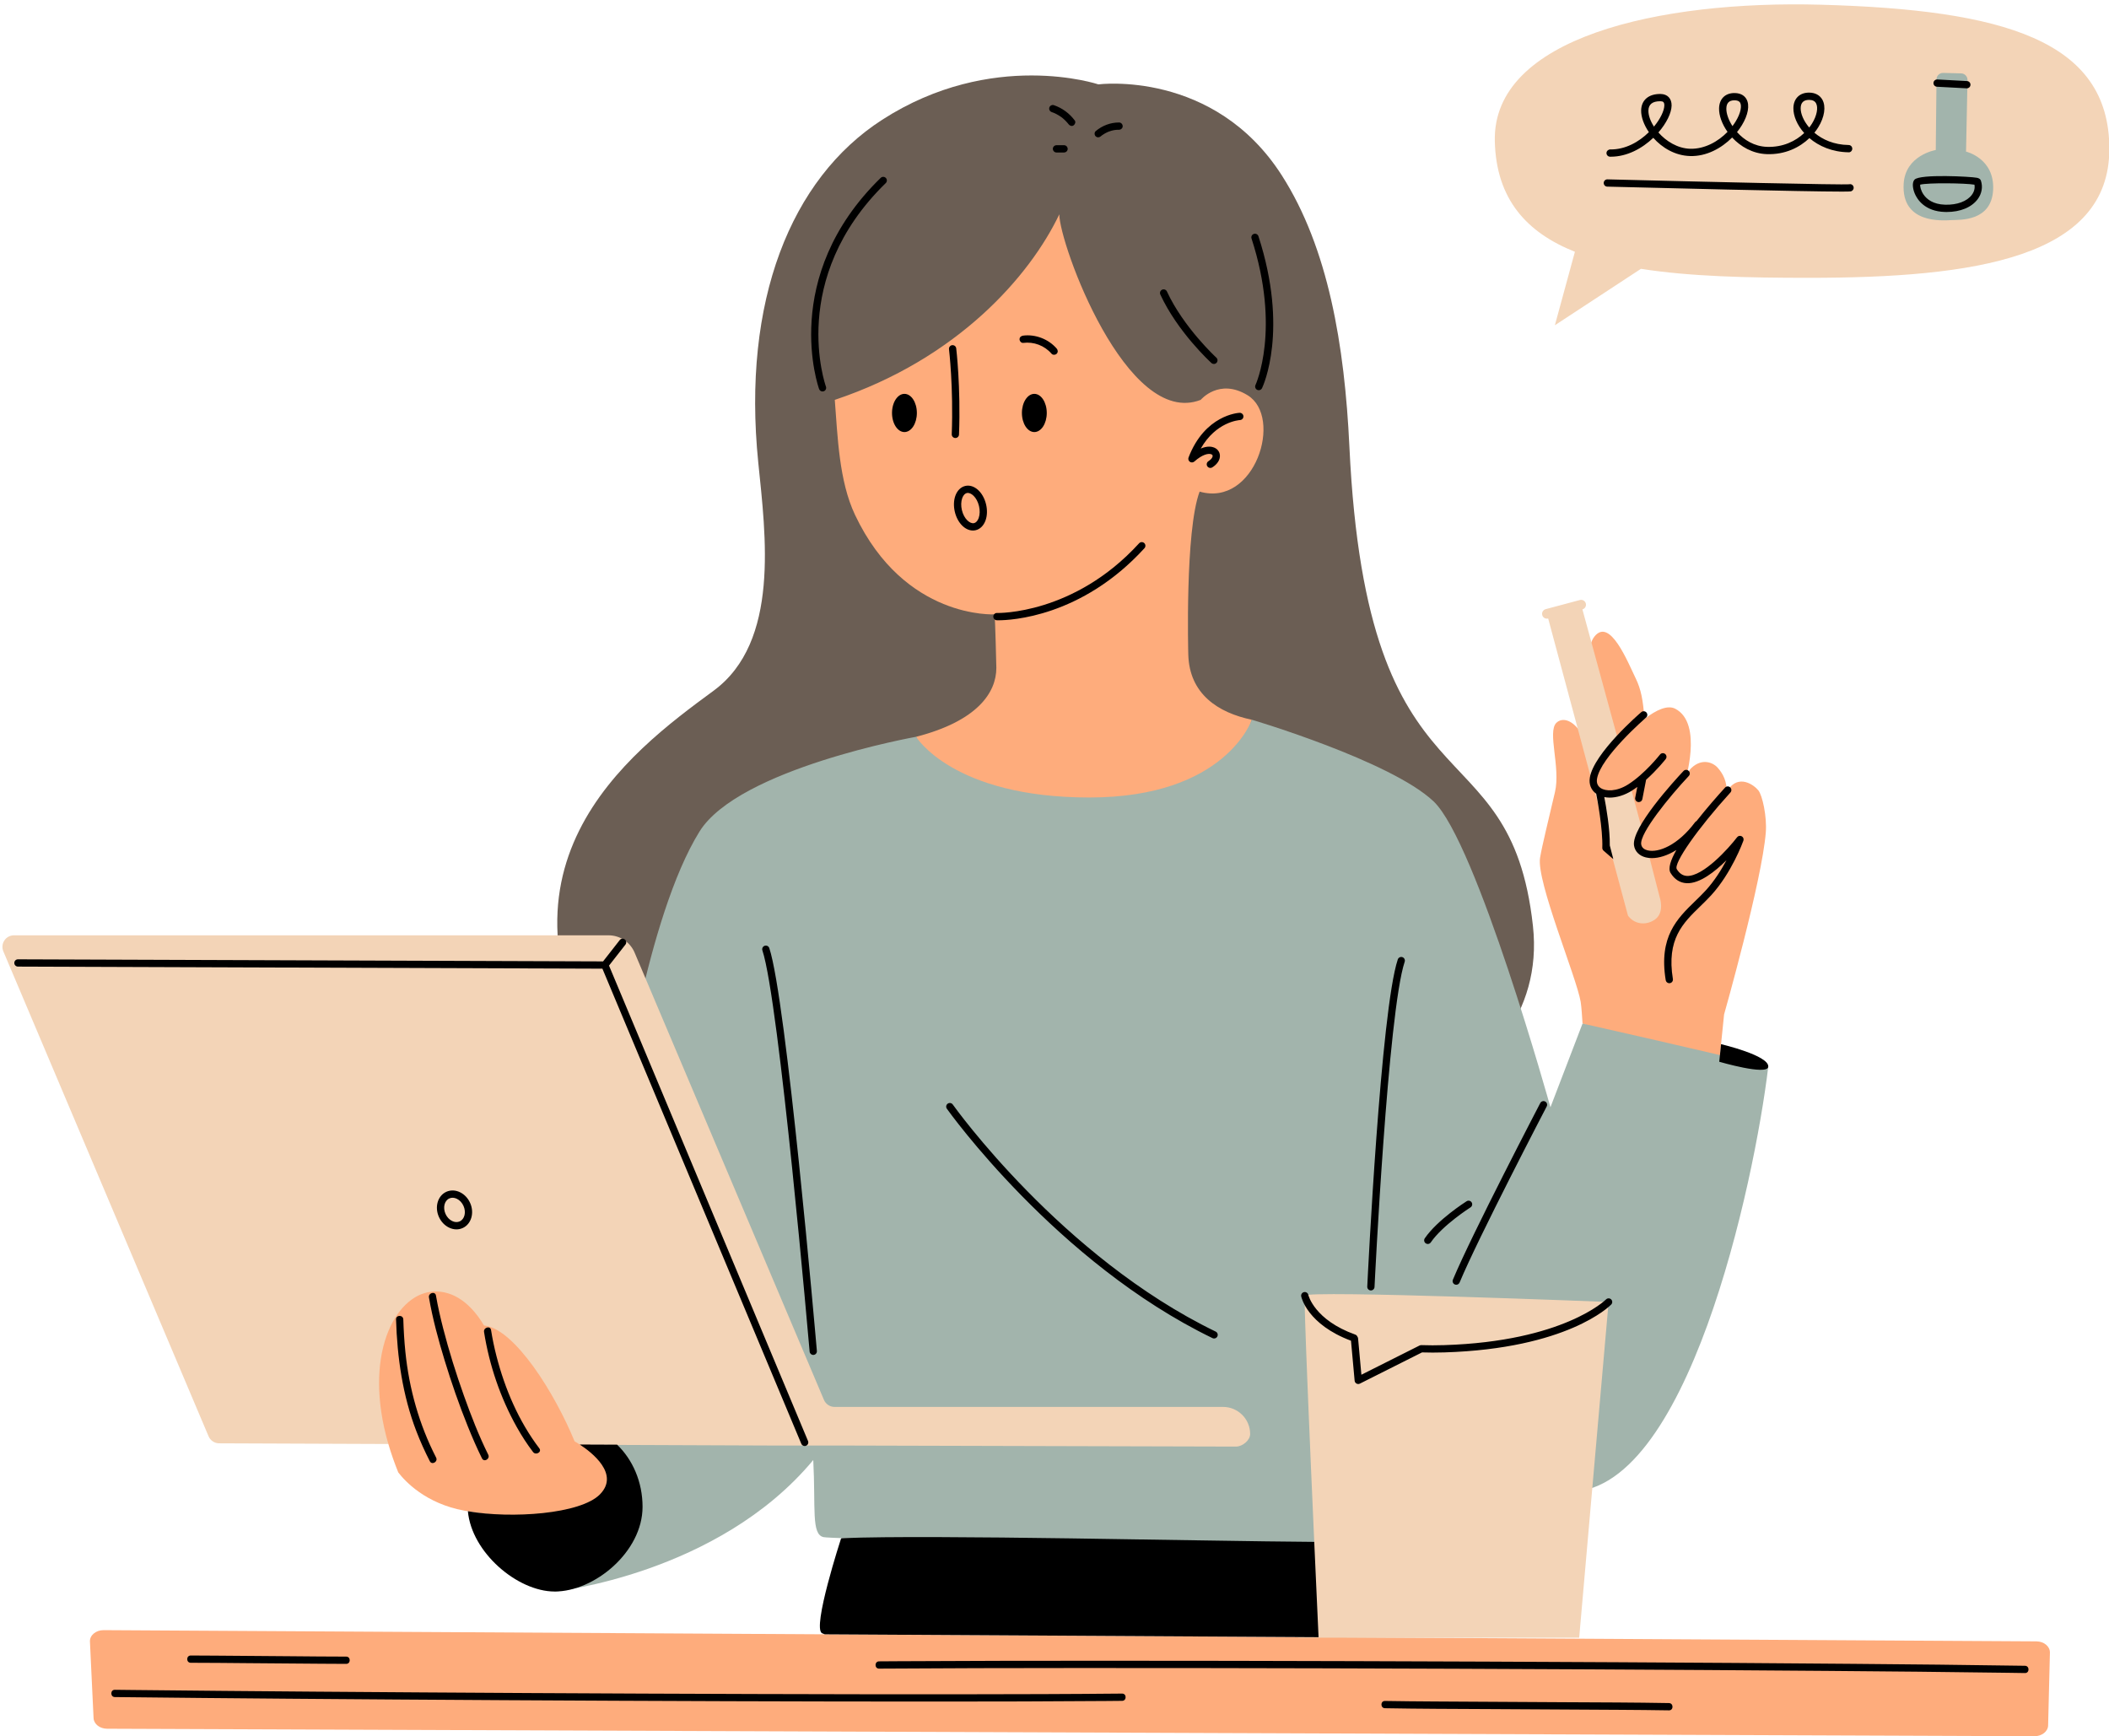 <?xml version="1.0" encoding="UTF-8" standalone="no"?><svg xmlns="http://www.w3.org/2000/svg" xmlns:xlink="http://www.w3.org/1999/xlink" fill="#000000" height="358.2" preserveAspectRatio="xMidYMid meet" version="1" viewBox="-0.5 -0.9 435.1 358.2" width="435.1" zoomAndPan="magnify"><g id="change1_1"><path d="M267.17,238.194l-51.329-2.155c0,0-66.338,23.892-89.609-12.261 c-29.217-45.391,3.063-69.367,20.478-82.162c13.729-10.087,10.741-32.118,9.222-47.107 c-3.372-33.286,6.709-58.543,25.565-70.696c22.714-14.639,44.609-7.304,44.609-7.304s23.87-3.099,37.863,18.814 c9.542,14.942,12.93,34.961,13.919,55.925c3.657,77.522,33.169,56.107,37.865,98.89 C319.768,226.709,267.17,238.194,267.17,238.194z" fill="#6b5e54"/></g><g id="change2_1"><path d="M422.04,355.089l0.37-15.02c0.031-1.268-1.221-2.312-2.783-2.321L20.878,335.434 c-1.599-0.009-2.883,1.067-2.822,2.363l0.748,15.79c0.058,1.218,1.287,2.182,2.788,2.188l397.63,1.544 C420.755,357.325,422.01,356.332,422.04,355.089z M88.563,264.27c-7.594,0.793-19.109,16.435-8.946,32.756 c0.539,1.83,1.254,3.915,2.043,5.857c1.382,1.804,5.634,6.451,13.699,7.907 c10.081,1.82,23.653,2.101,28.812-3.151c4.149-4.223-0.464-8.964-2.935-10.565 c-0.334-0.211-1.882-2.298-2.217-2.478c-4.026-9.813-12.478-24.228-18.848-24.913 C96.898,264.176,92.152,263.895,88.563,264.27z M188.498,151.118c1.565,5.087,14.087,14.87,35.217,13.696 c21.13-1.174,32.087-10.174,34.044-17.217c-6.913-1.435-12.913-5.283-13.109-13.5c0,0-0.7-25.465,2.338-33.568 c11.426,3.292,17.276-15.361,9.907-19.877c-5.887-3.608-9.685,0.95-9.685,0.95 c-15.277,5.93-29.168-32.21-29.168-38.287c-6.065,12.717-20.935,29.804-46.32,38.287 c0.591,7.578,0.868,16.75,4.178,23.738c10.255,21.649,28.803,20.51,28.803,20.51s0.159,2.6,0.349,11.051 C205.051,141.986,201.15,147.857,188.498,151.118z M320.589,148.231c1.702-1.691,6.157-0.203,8.136,11.026 c0.402-0.761,0.92-1.611,1.531-2.509c0.12-1.528,0.208-3.27,0.227-5.201c0.071-7.239-5.16-17.275-2.011-21.149 c3.172-3.904,6.795,5.17,8.539,8.783c0.994,2.06,1.488,4.333,1.738,8.277c2.483-1.936,4.799-2.932,6.344-2.14 c5.918,3.033,1.913,15.428,1.913,15.428c0.08-0.294,0.157-0.585,0.244-0.887c0.242-0.842,0.568-1.713,1.204-2.315 c2.146-2.031,4.396-1.176,5.398-0.067c1.087,1.204,2.037,2.951,1.837,5.256c0.085-0.21,0.166-0.416,0.256-0.631 c2.302-3.384,5.441-1.01,6.318,0.073c0.821,1.014,1.79,5.384,1.533,8.669 c-0.78,9.984-8.606,37.564-8.606,37.564l-0.995,9.754c0,0-15.522-3.13-28.206-7.879 c-0.064-1.098-0.221-3.488-0.384-4.478c-0.822-4.992-9.178-24.901-8.378-29.735c0.418-2.526,1.786-7.991,3.079-13.569 C321.487,157.401,318.685,150.122,320.589,148.231z" fill="#feac7c"/></g><g id="change3_1"><path d="M224.237,163.639c28.174,0,33.522-16.044,33.522-16.044s28.609,8.478,37.478,16.826 s24.13,63.13,24.13,63.13l6.62-17.27c0,0,27.945,6.281,38.314,8.923c-2.87,24-16.761,88.957-41.674,87.652 c-27.244-1.426-40.304-40.304-40.304-40.304s-2.348,48.913-5.087,50.217c-4.469,2.128-105.196,0-107.804-0.522 c-2.609-0.522-1.63-6-2.152-15.913c-19.63,23.609-53.348,27.13-53.348,27.13l13.435-20.348l-3.13-12.587 l3.13-66.457c0,0,5.489-39.737,16.435-57.391c8.087-13.043,44.696-19.565,44.696-19.565 S196.063,163.639,224.237,163.639z M224.237,163.639c28.174,0,33.522-16.044,33.522-16.044 s28.609,8.478,37.478,16.826s24.13,63.13,24.13,63.13l6.62-17.27c0,0,27.945,6.281,38.314,8.923 c-2.87,24-16.761,88.957-41.674,87.652c-27.244-1.426-40.304-40.304-40.304-40.304s-2.348,48.913-5.087,50.217 c-4.469,2.128-105.196,0-107.804-0.522c-2.609-0.522-1.63-6-2.152-15.913 c-19.63,23.609-53.348,27.13-53.348,27.13l13.435-20.348l-3.13-12.587l3.13-66.457 c0,0,5.489-39.737,16.435-57.391c8.087-13.043,44.696-19.565,44.696-19.565S196.063,163.639,224.237,163.639z M401.28,12.009l-4.696,1.37l-0.587,14.087l-6.065,6.848c0,0,1.174,8.413,1.956,9 c0.783,0.587,6.848,3.913,6.848,3.913l10.565-3.326l3.326-4.304c0,0,0.196-8.804-0.978-8.804 c-1.174,0-5.478-4.304-5.478-4.304l1.565-14.087L401.28,12.009z" fill="#a2b4ac"/></g><g id="change4_1"><path d="M375.193,0.074c-33.443-0.929-67.826,6.783-67.304,28.174 c0.29,11.913,6.524,18.81,16.525,22.8l-4.134,15.157l17.756-11.642c10.041,1.581,21.907,1.859,34.548,1.859 c34.435,0,62.087-4.174,62.087-26.609S412.759,1.118,375.193,0.074z M402.148,44.512 c-2.082,0.11-10.366,0.731-9.915-7.45c0.329-5.971,6.628-7.012,6.628-7.012l0.15-14.575 c0.008-0.751,0.629-1.351,1.38-1.331l3.705,0.095c0.74,0.019,1.326,0.633,1.311,1.373l-0.301,14.767 c0,0,5.917,1.37,5.588,7.888C410.363,44.832,403.822,44.424,402.148,44.512z M251.83,289.379h-80.148 c-0.958,0-1.823-0.573-2.196-1.455l-39.066-92.287c-0.914-2.16-3.032-3.563-5.377-3.563H2.387 c-1.707,0-2.861,1.742-2.196,3.314l42.336,100.044c0.373,0.882,1.238,1.455,2.196,1.455l34.895,0.14 c-5.303-18.266,1.319-30.631,8.886-31.421c3.589-0.375,7.575,1.459,10.849,6.965 c6.37,0.685,14.666,14.103,18.692,23.916c0.335,0.18,0.669,0.4,1.003,0.611c0.043,0.028,0.089,0.058,0.133,0.088 l39.871,0.16h14.423l81.031,0.215c1.317,0,2.906-1.283,2.906-2.6 C257.411,291.877,254.912,289.379,251.83,289.379z M341.9,184.183l-2.244-8.706 c-0.553,0.287-1.089,0.268-1.545-0.268c-1.264-1.484-0.567-3.649,0.124-5.052l-2.314-8.662 c-0.045,0.029-0.089,0.061-0.134,0.089c-3.959,2.503-8.444,0.696-7.553-1.911c0.729-2.133,2.963-5.053,5.172-7.594 l-7.444-27.252c0.53-0.145,0.845-0.69,0.703-1.222c-0.143-0.533-0.689-0.85-1.225-0.708l-7.058,1.885 c-0.533,0.143-0.85,0.691-0.708,1.224c0.089,0.333,0.335,0.581,0.637,0.686c0.183,0.064,0.385,0.075,0.587,0.022 l0.002-0l16.465,61.312l0.127,0.156c1.48,1.823,3.916,1.785,5.514,0.575 C342.981,187.263,341.9,184.183,341.9,184.183z M325.296,336.987h-53.765c0,0-3.204-69.388-2.848-70.564 c0.356-1.176,62.685,1.303,62.685,1.303L325.296,336.987z M325.296,336.987h-57.972c0,0,0.652-8.609,3.312-19.765 c-0.916-20.575-2.182-50.044-1.954-50.799c0.356-1.176,62.685,1.303,62.685,1.303L325.296,336.987z" fill="#f3d4b7"/></g><g id="change5_1"><path d="M331.664,31.431c0.049,0.001,0.098,0.001,0.146,0.001c3.385-0.001,6.497-1.724,8.775-3.899 c1.81,2.045,4.475,3.672,7.579,3.76c3.379,0.11,6.491-1.615,8.688-3.822c1.738,1.877,4.216,3.322,7.129,3.427 c3.806,0.14,6.799-1.384,8.813-3.305c1.948,1.662,4.697,2.877,8.083,2.927c0.41,0.041,0.756-0.325,0.761-0.739 c0.006-0.414-0.325-0.755-0.739-0.761c-3.06-0.045-5.425-1.13-7.077-2.54c0.301-0.371,0.566-0.748,0.798-1.122 c1.295-2.101,1.622-4.275,0.855-5.675c-0.512-0.932-1.467-1.456-2.69-1.474 c-1.993-0.034-3.266,1.221-3.295,3.185c-0.023,1.61,0.761,3.506,2.232,5.152 c-1.759,1.661-4.386,2.969-7.686,2.853c-2.617-0.094-4.729-1.42-6.177-3.049c0.378-0.468,0.715-0.947,1.008-1.427 c1.282-2.105,1.64-4.103,0.955-5.343c-0.317-0.574-0.996-1.263-2.432-1.284c-1.94-0.027-3.185,1.177-3.234,3.147 c-0.037,1.468,0.598,3.246,1.747,4.861c-1.94,2.003-4.718,3.56-7.695,3.49 c-2.617-0.074-4.979-1.556-6.568-3.364c1.68-1.934,2.701-4.042,2.724-5.557c0.021-1.45-0.851-2.364-2.275-2.385 c-2.434-0.034-3.962,1.228-4.009,3.382c-0.029,1.341,0.552,2.971,1.596,4.495 c-2.011,1.977-4.818,3.617-7.989,3.565c-0.381,0.009-0.754,0.325-0.761,0.739 C330.919,31.084,331.25,31.425,331.664,31.431z M370.989,21.416c0.017-1.133,0.597-1.708,1.723-1.708 c0.017,0,0.033,0,0.051,0.001c0.689,0.01,1.145,0.238,1.397,0.695c0.494,0.899,0.166,2.574-0.816,4.167 c-0.174,0.281-0.37,0.564-0.589,0.844C371.566,24.029,370.973,22.517,370.989,21.416z M355.656,21.481 c0.028-1.134,0.573-1.685,1.664-1.685c0.016,0,0.032,0,0.049,0.001c0.865,0.013,1.071,0.386,1.14,0.509 c0.335,0.607,0.18,2.029-0.923,3.838c-0.199,0.327-0.422,0.654-0.666,0.977 C356.075,23.816,355.631,22.469,355.656,21.481z M339.579,21.904c0.027-1.272,0.835-1.915,2.4-1.915 c0.028,0,0.058,0,0.087,0.001c0.513,0.007,0.808,0.151,0.797,0.862c-0.016,1.07-0.802,2.748-2.14,4.372 C339.978,24.071,339.558,22.884,339.579,21.904z M231,348.525c-10.943,0.107-21.887,0.131-32.83,0.141 c-14.208,0.013-28.417-0.011-42.625-0.053c-15.495-0.045-30.99-0.113-46.484-0.197 c-14.911-0.081-29.821-0.177-44.731-0.292c-12.448-0.096-24.897-0.203-37.345-0.339 c-1.264-0.014-2.527-0.028-3.791-0.042c-0.966-0.011-0.966,1.489,0,1.5c12.006,0.138,24.012,0.245,36.018,0.341 c14.755,0.118,29.509,0.217,44.264,0.301c15.525,0.089,31.051,0.161,46.577,0.211 c14.428,0.047,28.857,0.078,43.285,0.073c11.449-0.004,22.899-0.022,34.347-0.115 c1.105-0.009,2.21-0.019,3.315-0.03C231.965,350.015,231.968,348.515,231,348.525z M417.271,342.786 c-11.807-0.189-23.615-0.298-35.423-0.399c-16.22-0.139-32.441-0.244-48.661-0.331 c-18.064-0.098-36.129-0.172-54.194-0.226c-17.293-0.051-34.585-0.083-51.878-0.082 c-14.027,0.001-28.054,0.017-42.08,0.098c-1.393,0.008-2.786,0.017-4.179,0.027c-0.965,0.007-0.967,1.507,0,1.5 c13.487-0.095,26.975-0.117,40.463-0.124c17.085-0.009,34.169,0.017,51.254,0.062 c18.113,0.048,36.226,0.118,54.339,0.211c16.529,0.084,33.057,0.186,49.585,0.32 c12.452,0.101,24.903,0.212,37.354,0.392c1.14,0.017,2.28,0.034,3.419,0.052 C418.237,344.301,418.237,342.801,417.271,342.786z M343.824,350.481c-7.129-0.13-14.261-0.137-21.39-0.176 c-9.045-0.05-18.09-0.089-27.136-0.155c-3.357-0.025-6.715-0.045-10.072-0.106c-0.966-0.018-0.966,1.482,0,1.5 c7.129,0.13,14.261,0.137,21.39,0.176c9.045,0.05,18.09,0.089,27.136,0.155c3.357,0.025,6.715,0.045,10.072,0.106 C344.789,351.999,344.789,350.499,343.824,350.481z M59.431,340.817c-5.139-0.041-10.277-0.085-15.416-0.122 c-1.721-0.012-3.443-0.028-5.164-0.028c-0.965-0-0.967,1.5,0,1.5c3.832,0.001,7.664,0.046,11.495,0.077 c5.139,0.041,10.277,0.085,15.416,0.122c1.721,0.012,3.443,0.028,5.164,0.028c0.965,0,0.967-1.5,0-1.5 C67.095,340.894,63.263,340.848,59.431,340.817z M186.092,88.244c1.416,0,2.564-1.764,2.564-3.941 s-1.148-3.941-2.564-3.941c-1.416,0-2.564,1.764-2.564,3.941S184.676,88.244,186.092,88.244z M210.588,69.846 c2.199-0.277,4.396,0.542,5.855,2.234c0.265,0.307,0.789,0.272,1.061,0c0.304-0.304,0.265-0.753,0-1.061 c-1.678-1.945-4.364-2.995-6.916-2.673c-0.402,0.051-0.75,0.308-0.75,0.75 C209.838,69.462,210.183,69.897,210.588,69.846z M210.327,84.303c0,2.176,1.148,3.941,2.564,3.941 c1.416,0,2.564-1.764,2.564-3.941s-1.148-3.941-2.564-3.941C211.474,80.363,210.327,82.127,210.327,84.303z M195.85,88.693c-0.016,0.414,0.307,0.762,0.721,0.778c0.01,0.001,0.019,0.001,0.029,0.001 c0.401,0,0.733-0.317,0.749-0.721c0.375-9.812-0.565-17.702-0.575-17.781c-0.05-0.411-0.422-0.697-0.835-0.654 c-0.411,0.05-0.704,0.424-0.654,0.835C195.294,71.228,196.22,79.008,195.85,88.693z M244.705,93.492 c-0.124,0.323-0.011,0.689,0.273,0.886c0.284,0.196,0.667,0.174,0.926-0.057c1.652-1.473,2.918-1.726,3.497-1.497 c0.258,0.101,0.272,0.258,0.276,0.31c0.023,0.253-0.19,0.699-0.871,1.125c-0.352,0.219-0.458,0.682-0.238,1.033 c0.142,0.228,0.387,0.352,0.637,0.352c0.136,0,0.273-0.037,0.397-0.114c1.067-0.667,1.654-1.614,1.57-2.533 c-0.065-0.707-0.52-1.292-1.22-1.568c-0.427-0.169-1.361-0.373-2.728,0.22 c3.156-5.534,7.871-5.868,8.096-5.881c0.412-0.021,0.731-0.373,0.71-0.786c-0.019-0.414-0.398-0.722-0.785-0.712 C254.953,84.284,248.07,84.718,244.705,93.492z M205.15,127.073c0.045,0.002,0.158,0.005,0.334,0.005 c2.451,0,17.123-0.622,30.125-14.872c0.279-0.306,0.258-0.78-0.048-1.06c-0.308-0.278-0.781-0.257-1.06,0.049 c-13.447,14.735-29.138,14.382-29.299,14.378c-0.417-0.033-0.761,0.31-0.775,0.724 C204.413,126.711,204.736,127.058,205.15,127.073z M196.596,101.384c-0.347,0.971-0.386,2.147-0.11,3.311 c0.543,2.289,2.115,3.865,3.734,3.865c0.191,0,0.383-0.022,0.574-0.067c0.908-0.215,1.648-0.951,2.03-2.019 c0.347-0.971,0.386-2.147,0.11-3.311c-0.607-2.558-2.495-4.227-4.308-3.797 C197.718,99.581,196.978,100.317,196.596,101.384z M198.009,101.889c0.122-0.341,0.41-0.933,0.964-1.065 c0.827-0.193,2.066,0.856,2.502,2.685c0.207,0.872,0.184,1.768-0.064,2.459c-0.122,0.341-0.41,0.933-0.964,1.065 c-0.829,0.19-2.067-0.856-2.502-2.686C197.738,103.476,197.762,102.58,198.009,101.889z M258.516,78.534 c-0.177,0.374-0.018,0.821,0.355,0.999c0.104,0.05,0.214,0.073,0.322,0.073c0.28,0,0.548-0.158,0.677-0.427 c0.23-0.48,5.535-11.971-0.745-31.337c-0.129-0.393-0.548-0.61-0.945-0.482 c-0.394,0.128-0.609,0.551-0.482,0.945C263.779,67.057,258.569,78.422,258.516,78.534z M169.193,79.868 c0.086,0,0.175-0.015,0.261-0.047c0.388-0.144,0.586-0.575,0.442-0.963c-0.082-0.22-7.913-22.235,12.342-41.985 c0.297-0.289,0.303-0.764,0.014-1.06c-0.29-0.297-0.765-0.303-1.06-0.014 c-20.977,20.453-12.787,43.352-12.702,43.581C168.603,79.681,168.889,79.868,169.193,79.868z M249.427,73.997 c0.144,0.131,0.325,0.196,0.506,0.196c0.203,0,0.405-0.082,0.554-0.244c0.279-0.306,0.258-0.78-0.048-1.06 c-0.067-0.062-6.779-6.253-10.194-13.652c-0.173-0.377-0.622-0.54-0.995-0.367c-0.376,0.174-0.54,0.619-0.366,0.996 C242.427,67.546,249.143,73.738,249.427,73.997z M216.502,22.238c0.097,0.033,0.194,0.067,0.291,0.103 c0.038,0.015,0.077,0.029,0.115,0.045c0,0,0.064,0.027,0.092,0.038c0.031,0.014,0.069,0.031,0.069,0.031 c0.037,0.017,0.075,0.034,0.112,0.052c0.093,0.044,0.185,0.089,0.276,0.137c0.347,0.18,0.68,0.386,0.998,0.614 c0.033,0.024,0.066,0.049,0.1,0.073c0.014,0.01,0.012,0.009,0.021,0.015c0.072,0.058,0.144,0.115,0.214,0.174 c0.149,0.126,0.294,0.257,0.434,0.394c0.14,0.137,0.275,0.278,0.404,0.424c0.068,0.077,0.135,0.155,0.2,0.235 c0.026,0.032,0.051,0.065,0.077,0.096c-0.11-0.133,0.019,0.027,0.033,0.044c0.234,0.313,0.659,0.506,1.026,0.269 c0.31-0.2,0.52-0.69,0.269-1.026c-1.1-1.474-2.586-2.574-4.332-3.165c-0.372-0.126-0.836,0.145-0.923,0.524 C215.883,21.731,216.103,22.103,216.502,22.238z M226.604,27.22c0.065-0.055,0.13-0.109,0.197-0.162 c0.021-0.013,0.147-0.106,0.162-0.116c0.157-0.109,0.32-0.212,0.486-0.307c0.146-0.083,0.294-0.161,0.446-0.232 c0.023-0.011,0.28-0.123,0.15-0.069c0.089-0.036,0.178-0.071,0.269-0.103c0.77-0.276,1.294-0.362,2.056-0.359 c0.392,0.001,0.768-0.346,0.75-0.75c-0.018-0.407-0.33-0.749-0.75-0.75c-1.775-0.006-3.478,0.644-4.827,1.788 c-0.3,0.255-0.282,0.802,0,1.061C225.863,27.513,226.284,27.492,226.604,27.22z M219.023,29.061 c-0.522,0-1.044,0-1.565,0c-0.192,0-0.394,0.084-0.53,0.22c-0.13,0.13-0.228,0.344-0.22,0.53 c0.018,0.406,0.33,0.75,0.75,0.75c0.522,0,1.044,0,1.565,0c0.192,0,0.394-0.084,0.53-0.22 c0.13-0.13,0.228-0.344,0.22-0.53C219.755,29.405,219.443,29.061,219.023,29.061z M328.809,162.867 c0.175,0.892,1.396,7.269,1.256,11.15c-0.008,0.218,0.08,0.428,0.239,0.576c0.331,0.307,0.768,0.679,1.279,1.113 c0.238,0.202,0.492,0.419,0.755,0.645l-0.728-2.823c0.056-3.347-0.739-7.912-1.136-9.978 c0.354,0.069,0.72,0.115,1.105,0.115c1.458,0,3.097-0.493,4.607-1.449c0.374-0.236,0.74-0.493,1.101-0.759 l-0.434,2.236c-0.079,0.407,0.186,0.8,0.594,0.879c0.048,0.009,0.096,0.014,0.144,0.014 c0.352,0,0.666-0.248,0.735-0.607l0.777-4.002c2.284-2.037,3.95-4.149,4.046-4.271 c0.255-0.326,0.197-0.798-0.129-1.053c-0.327-0.257-0.8-0.196-1.053,0.129 c-0.031,0.04-3.142,3.993-6.581,6.168c-2.379,1.503-4.598,1.439-5.652,0.741c-0.632-0.418-0.894-1.074-0.761-1.898 c0.739-4.534,10.023-12.551,10.117-12.632c0.315-0.27,0.351-0.743,0.081-1.057 c-0.27-0.314-0.743-0.35-1.058-0.081c-0.399,0.343-9.795,8.457-10.621,13.529 C327.271,160.917,327.753,162.115,328.809,162.867z M350.273,186.089c0.751-0.73,1.526-1.482,2.256-2.28 c4.228-4.623,6.548-10.986,6.644-11.255c0.125-0.348-0.022-0.736-0.348-0.913s-0.732-0.091-0.955,0.205 c-1.731,2.275-6.981,8.105-10.335,7.977c-0.863-0.043-1.552-0.499-2.103-1.395 c-0.727-1.179,4.342-8.424,11.066-15.821c0.279-0.306,0.256-0.781-0.05-1.059 c-0.309-0.279-0.782-0.258-1.06,0.05c-1.516,1.668-3.775,4.228-5.887,6.91 c-0.108,0.051-0.209,0.119-0.286,0.221c-3.562,4.787-7.588,6.366-9.815,5.815 c-0.531-0.132-1.188-0.453-1.309-1.233c-0.352-2.289,5.837-9.871,9.82-14.112 c0.283-0.302,0.269-0.777-0.033-1.06c-0.3-0.282-0.776-0.268-1.06,0.033 c-1.804,1.921-10.775,11.69-10.209,15.368c0.189,1.227,1.074,2.124,2.429,2.461 c0.39,0.097,0.814,0.146,1.266,0.146c1.457,0,3.212-0.524,5.045-1.675c-1.18,2.075-1.766,3.817-1.195,4.743 c0.819,1.33,1.933,2.039,3.309,2.106c2.686,0.131,5.868-2.397,8.222-4.742c-1.054,1.976-2.49,4.28-4.264,6.219 c-0.699,0.765-1.459,1.502-2.193,2.216c-3.711,3.604-7.549,7.331-6.08,16.314c0.06,0.368,0.378,0.629,0.739,0.629 c0.04,0,0.081-0.003,0.122-0.01c0.409-0.066,0.685-0.452,0.619-0.861 C343.287,192.874,346.681,189.578,350.273,186.089z M364.302,219.205c0.246-2.335-9.739-4.671-9.739-4.671 l-0.37,3.628C354.193,218.161,364.106,221.063,364.302,219.205z M164.817,296.988c0.121,0.287,0.399,0.46,0.692,0.46 c0.096,0,0.194-0.019,0.289-0.059c0.382-0.159,0.562-0.599,0.402-0.981l-41.056-98.083l3.389-4.336 c0.255-0.326,0.197-0.798-0.129-1.053c-0.326-0.256-0.797-0.198-1.053,0.129l-3.433,4.393l-120.715-0.429 c-0.001,0-0.002,0-0.002,0c-0.413,0-0.749,0.334-0.75,0.747c-0.002,0.414,0.333,0.751,0.748,0.753l120.584,0.429 L164.817,296.988z M92.124,252.374c0.507,0.247,1.032,0.371,1.546,0.371c0.443,0,0.878-0.092,1.287-0.276 c1.773-0.801,2.459-3.129,1.529-5.189c-0.44-0.975-1.176-1.752-2.072-2.189c-0.943-0.46-1.95-0.493-2.833-0.095 c-1.773,0.801-2.459,3.129-1.529,5.189C90.493,251.159,91.229,251.936,92.124,252.374z M92.199,246.362 c0.469-0.213,1.022-0.185,1.558,0.075c0.582,0.284,1.066,0.803,1.362,1.459c0.59,1.307,0.24,2.745-0.779,3.205 c-0.471,0.212-1.023,0.185-1.558-0.075c-0.582-0.284-1.066-0.803-1.362-1.459 C90.83,248.261,91.18,246.822,92.199,246.362z M109.469,298.679c0.577,0.759,1.88,0.012,1.295-0.757 c-4.257-5.603-7.095-12.258-8.843-19.045c-0.455-1.768-0.83-3.557-1.114-5.361 c-0.15-0.951-1.596-0.547-1.446,0.399c1.079,6.841,3.378,13.602,6.766,19.645 C107.124,295.34,108.234,297.055,109.469,298.679z M96.04,293.458c0.894,2.21,1.84,4.401,2.897,6.538 c0.428,0.865,1.722,0.106,1.295-0.757c-1.95-3.942-3.552-8.057-5.026-12.198 c-1.62-4.552-3.071-9.172-4.274-13.852c-0.577-2.245-1.096-4.508-1.49-6.793 c-0.164-0.949-1.61-0.547-1.446,0.399c0.759,4.396,1.937,8.722,3.236,12.986 C92.639,284.404,94.228,288.978,96.04,293.458z M82.705,271.322c-0.03-0.963-1.53-0.967-1.5,0 c0.243,7.856,1.358,15.687,4.187,23.055c0.813,2.118,1.748,4.188,2.784,6.206c0.441,0.859,1.736,0.101,1.295-0.757 c-3.497-6.809-5.559-14.172-6.337-21.777C82.906,275.813,82.775,273.568,82.705,271.322z M113.933,327.466 c8.212,0,18.13-8.185,18.13-17.478c0-5.141-2.043-9.736-5.254-12.822l-7.706-0.031 c2.502,1.632,8.283,6.096,4.165,10.287c-4.006,4.077-18.238,5.044-27.238,3.479 C96.789,319.388,106.232,327.466,113.933,327.466z M282.288,265.344c0.013,0.001,0.024,0.001,0.037,0.001 c0.398,0,0.729-0.312,0.748-0.714c0.027-0.566,2.774-56.756,6.224-67.103c0.131-0.394-0.082-0.817-0.475-0.949 c-0.398-0.128-0.818,0.082-0.949,0.475c-3.514,10.541-6.186,65.184-6.298,67.505 C281.555,264.973,281.874,265.325,282.288,265.344z M299.644,264.114c0.094,0.039,0.191,0.058,0.288,0.058 c0.293,0,0.572-0.174,0.692-0.462c3.856-9.253,17.832-36.062,17.973-36.332c0.191-0.367,0.049-0.82-0.318-1.012 c-0.366-0.191-0.82-0.049-1.012,0.318c-0.141,0.271-14.146,27.136-18.027,36.449 C299.081,263.515,299.262,263.955,299.644,264.114z M294.062,255.759c0.239,0,0.475-0.114,0.62-0.326 c2.425-3.545,8.137-7.189,8.194-7.225c0.35-0.222,0.454-0.685,0.232-1.035c-0.223-0.35-0.682-0.456-1.035-0.232 c-0.245,0.155-6.029,3.845-8.63,7.644c-0.233,0.342-0.146,0.809,0.195,1.043 C293.769,255.717,293.917,255.759,294.062,255.759z M166.533,277.965c0.034,0.391,0.361,0.685,0.746,0.685 c0.022,0,0.043-0.001,0.065-0.003c0.413-0.035,0.718-0.399,0.683-0.811c-0.256-2.96-6.309-72.602-9.818-83.129 c-0.131-0.394-0.555-0.602-0.949-0.475c-0.393,0.132-0.605,0.557-0.474,0.949 C160.24,205.542,166.471,277.242,166.533,277.965z M249.648,275.183c0.105,0.051,0.217,0.075,0.326,0.075 c0.279,0,0.547-0.155,0.676-0.423c0.181-0.373,0.024-0.822-0.348-1.002c-31.794-15.385-54.015-46.531-54.236-46.845 c-0.238-0.339-0.707-0.417-1.045-0.181c-0.339,0.239-0.419,0.707-0.181,1.046 C195.064,228.17,217.499,259.627,249.648,275.183z M399.096,16.994l6.135,0.329c0.014,0.001,0.027,0.001,0.041,0.001 c0.396,0,0.727-0.31,0.748-0.71c0.022-0.414-0.295-0.767-0.709-0.789l-6.135-0.329 c-0.412-0.012-0.767,0.295-0.789,0.709S398.682,16.971,399.096,16.994z M400.764,42.834 c0.113,0.003,0.227,0.005,0.339,0.005c2.83,0,5.154-0.958,6.41-2.653c0.846-1.141,1.087-2.526,0.663-3.8 c-0.154-0.461-0.625-0.561-0.826-0.605c-1.139-0.243-11.767-0.823-12.874,0.384 c-0.552,0.602-0.366,1.89,0.062,2.899C395.003,40.16,396.541,42.722,400.764,42.834z M406.841,37.203 c0.132,0.71-0.052,1.441-0.533,2.089c-0.995,1.344-3.031,2.111-5.505,2.042 c-2.518-0.067-3.804-1.156-4.439-2.059c-0.592-0.84-0.747-1.7-0.73-2.071 C397.137,36.778,404.987,36.872,406.841,37.203z M331.087,37.606c10.131,0.261,40.488,1.024,48.377,1.024 c1.081,0,1.74-0.014,1.868-0.046c0.402-0.1,0.672-0.512,0.571-0.915c-0.1-0.402-0.489-0.652-0.884-0.551 c-1.339,0.161-30.567-0.515-49.894-1.012c-0.007-0.001-0.014-0.001-0.019-0.001c-0.405,0-0.739,0.323-0.75,0.731 C330.346,37.252,330.673,37.596,331.087,37.606z M278.218,275.718l0.75,8.25c0.022,0.248,0.166,0.468,0.383,0.588 c0.113,0.064,0.238,0.095,0.364,0.095c0.115,0,0.231-0.026,0.337-0.08l12.82-6.441 c0.719,0.022,1.452,0.037,2.203,0.037c0.788,0,1.59-0.013,2.402-0.037c25.316-0.784,34.067-9.509,34.428-9.88 c0.288-0.297,0.281-0.769-0.015-1.059c-0.297-0.289-0.77-0.282-1.06,0.013 c-0.085,0.086-8.773,8.664-33.399,9.426c-1.622,0.053-3.206,0.052-4.703-0.003 c-0.011,0-0.02,0.006-0.03,0.006c-0.112,0.001-0.225,0.019-0.333,0.074l-12.002,6.03l-0.683-7.513 c-0.013-0.139-0.071-0.257-0.146-0.362c-0.08-0.182-0.228-0.334-0.43-0.406c-8.427-3.013-9.667-8.099-9.688-8.188 c-0.086-0.403-0.482-0.665-0.886-0.578c-0.405,0.084-0.666,0.481-0.582,0.887 C267.997,266.814,269.265,272.37,278.218,275.718z M173.019,316.509c0,0-6.059,18.577-3.913,19.565 c0.166,0.076,0.352,0.15,0.549,0.223l101.871,0.591c-0.043-0.93-0.421-9.145-0.89-19.667 c-22.872-0.146-78.891-1.521-97.345-0.763C173.122,316.49,173.019,316.509,173.019,316.509z"/></g></svg>